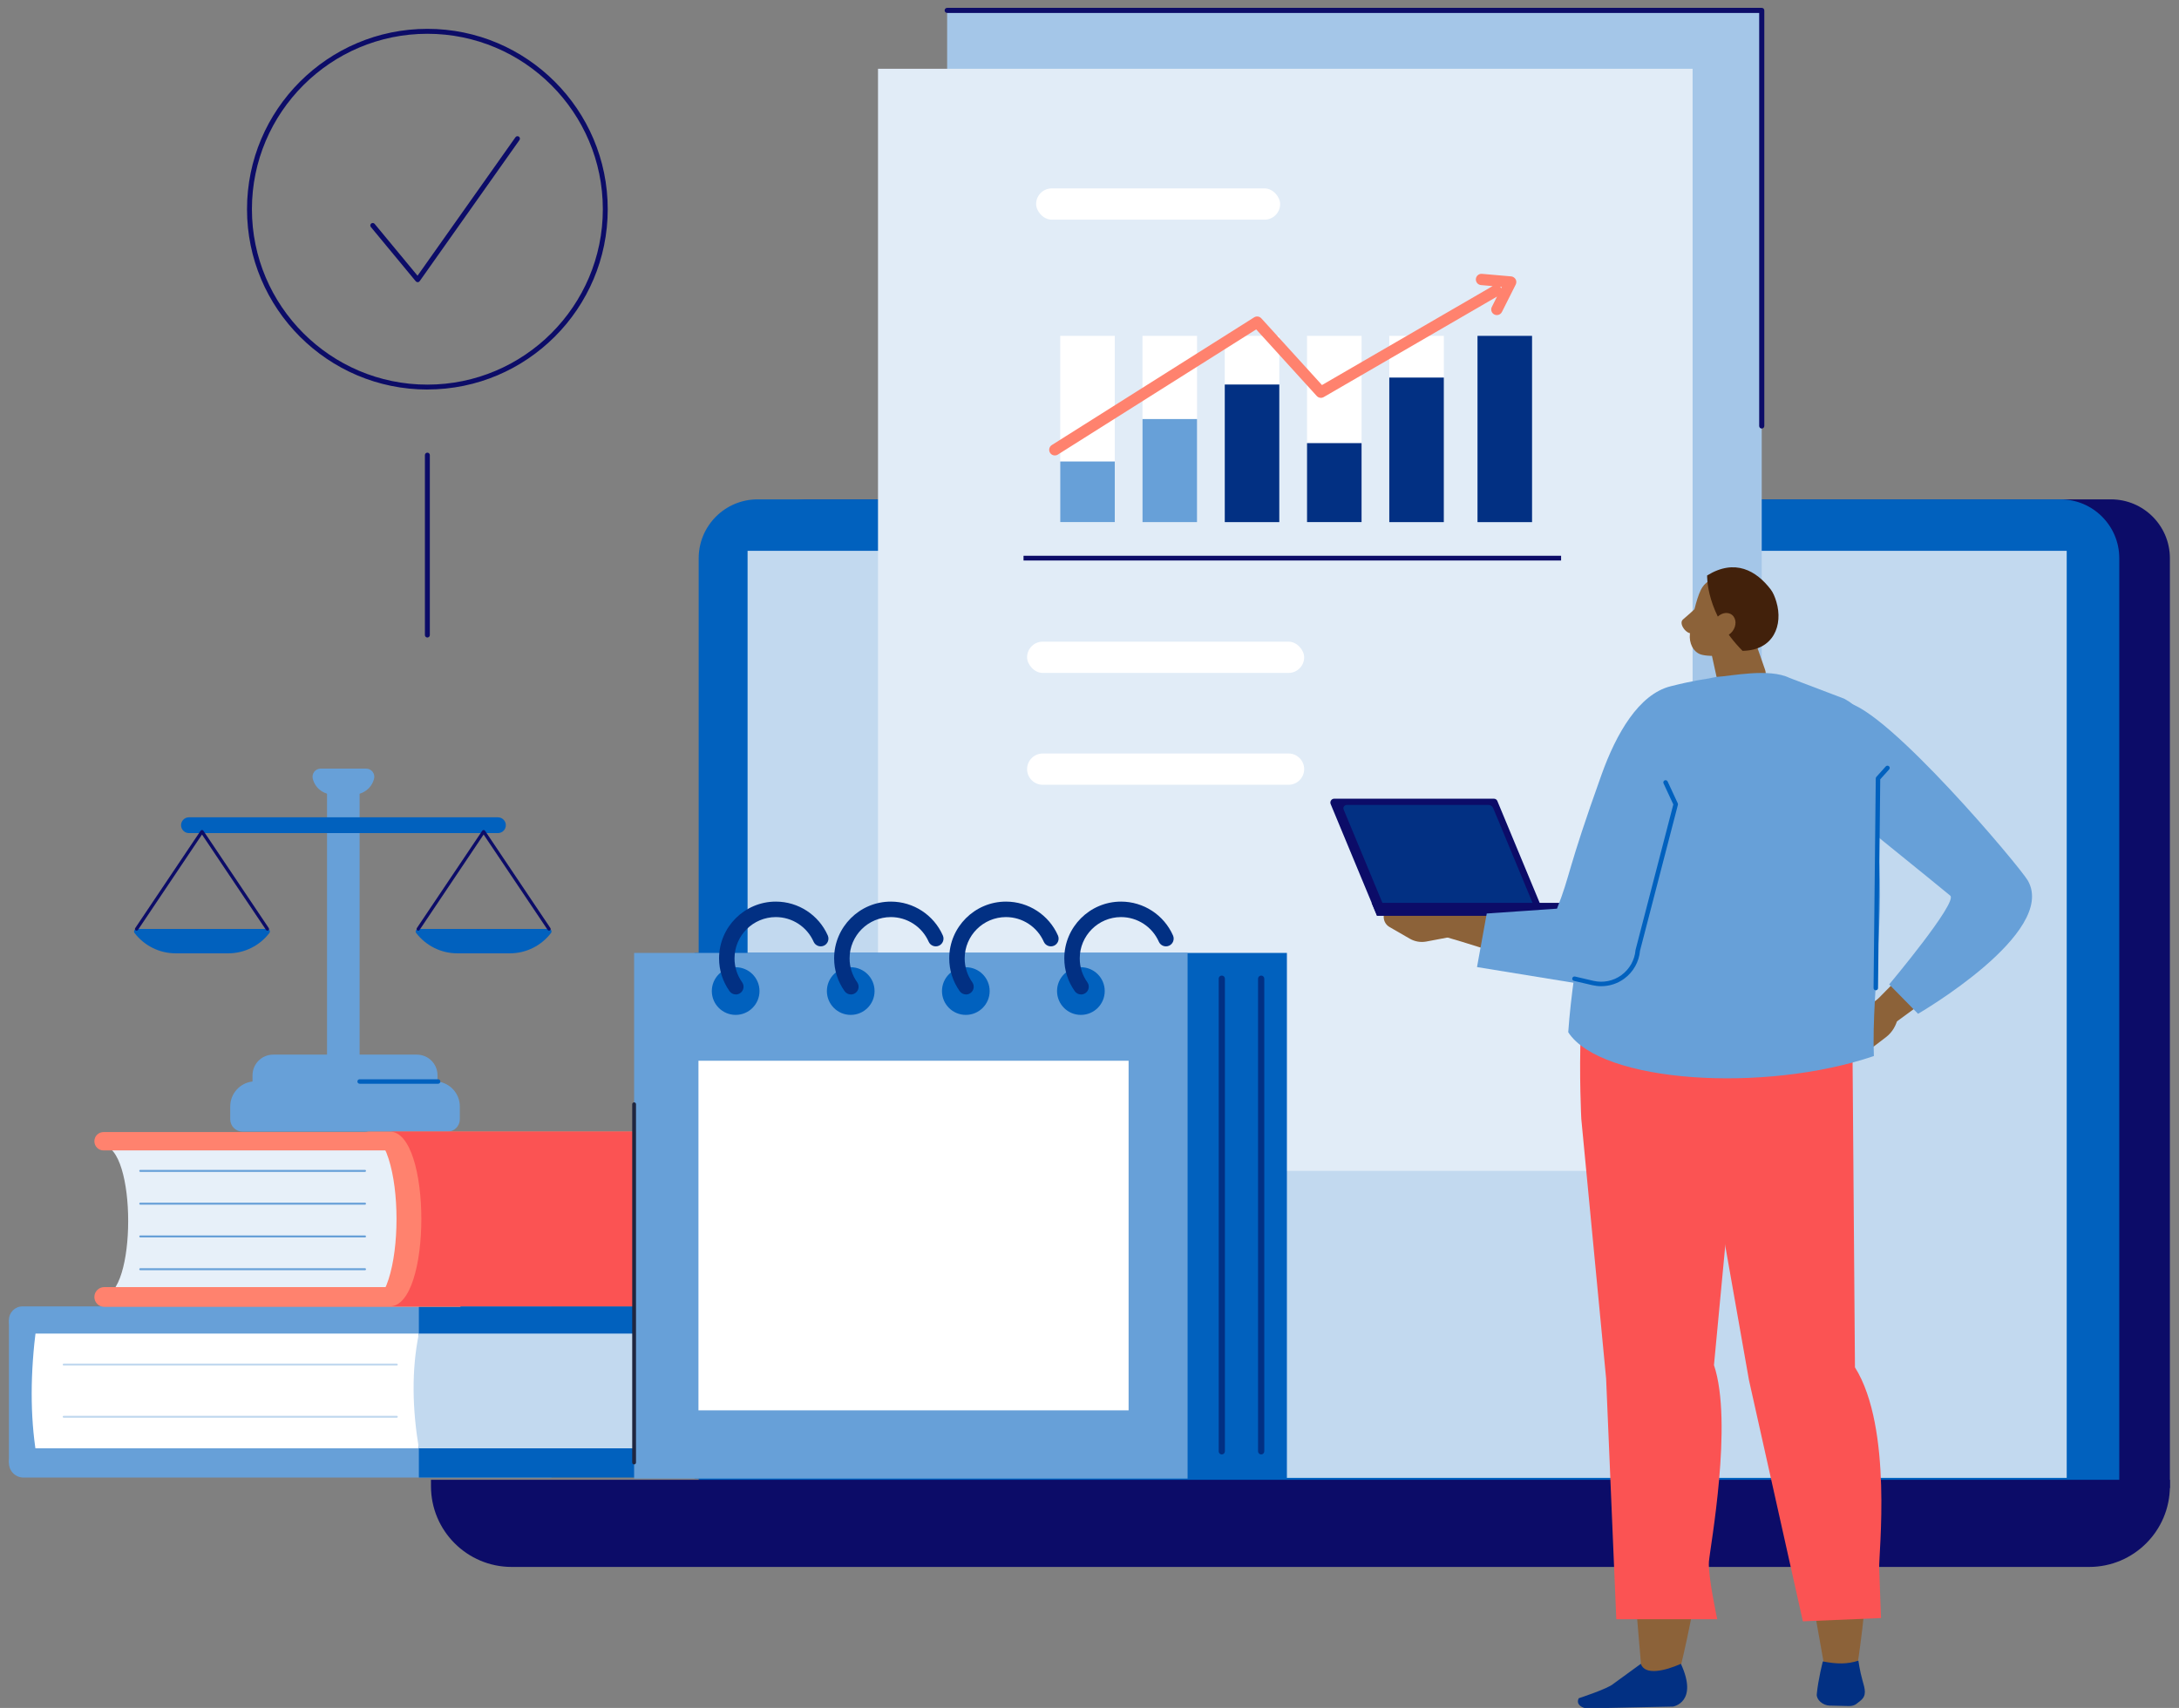 <?xml version="1.0" encoding="UTF-8"?>
<svg id="Calque_1" data-name="Calque 1" xmlns="http://www.w3.org/2000/svg" viewBox="0 0 574 450">
  <rect x="0" y="0" width="574" height="450" fill="#808080" stroke="none"/>
  <defs>
    <style>
      .cls-1, .cls-2 {
        fill: #023083;
      }

      .cls-3, .cls-4 {
        fill: #67a0d8;
      }

      .cls-5, .cls-6 {
        fill: #fb5353;
      }

      .cls-7 {
        fill: #c2d9ef;
      }

      .cls-8 {
        fill: #0161be;
      }

      .cls-6, .cls-9, .cls-2, .cls-4, .cls-10, .cls-11 {
        fill-rule: evenodd;
      }

      .cls-9 {
        fill: #42210b;
      }

      .cls-12 {
        fill: #1f2640;
      }

      .cls-13 {
        fill: #e7f0f9;
      }

      .cls-14 {
        fill: #e1ecf7;
      }

      .cls-15 {
        fill: #fff;
      }

      .cls-16 {
        fill: #ff826e;
      }

      .cls-17, .cls-11 {
        fill: #0c0c68;
      }

      .cls-18 {
        fill: #a4c6e8;
      }

      .cls-19, .cls-10 {
        fill: #8c6239;
      }
    </style>
  </defs>
  <g>
    <path class="cls-17" d="M212.89,131.57h343.2c8.56,0,15.51,6.95,15.51,15.51v245.01H197.38v-245.01c0-8.56,6.95-15.51,15.51-15.51Z"/>
    <path class="cls-8" d="M199.56,131.57h343.2c8.56,0,15.51,6.95,15.51,15.51v245.01H184.05v-245.01c0-8.56,6.95-15.51,15.51-15.51Z"/>
    <rect class="cls-7" x="196.93" y="145.13" width="347.49" height="244.25"/>
    <path class="cls-17" d="M113.53,389.89h458.07v1.7c0,11.73-9.53,21.26-21.26,21.26H134.79c-11.73,0-21.26-9.53-21.26-21.26v-1.7h0Z"/>
  </g>
  <rect class="cls-18" x="249.5" y="2.73" width="214.58" height="290.38"/>
  <rect class="cls-14" x="231.29" y="18.12" width="214.58" height="290.38"/>
  <rect class="cls-15" x="272.94" y="49.64" width="64.28" height="8.24" rx="4.12" ry="4.12"/>
  <rect class="cls-15" x="270.56" y="169.06" width="72.99" height="8.24" rx="4.12" ry="4.12"/>
  <path class="cls-15" d="M339.43,206.77h-64.75c-2.27,0-4.12-1.85-4.12-4.12h0c0-2.27,1.85-4.12,4.12-4.12h64.75c2.27,0,4.12,1.85,4.12,4.12h0c0,2.27-1.85,4.12-4.12,4.12Z"/>
  <rect class="cls-15" x="365.97" y="88.49" width="14.37" height="49.08"/>
  <rect class="cls-15" x="344.3" y="88.49" width="14.37" height="49.08"/>
  <rect class="cls-15" x="322.63" y="88.49" width="14.37" height="49.08"/>
  <rect class="cls-15" x="300.96" y="88.49" width="14.37" height="49.08"/>
  <rect class="cls-15" x="279.29" y="88.49" width="14.37" height="49.08"/>
  <rect class="cls-3" x="279.29" y="121.59" width="14.37" height="15.97"/>
  <rect class="cls-3" x="300.96" y="110.41" width="14.37" height="27.16"/>
  <rect class="cls-1" x="322.63" y="101.31" width="14.37" height="36.26"/>
  <rect class="cls-1" x="344.3" y="116.75" width="14.37" height="20.81"/>
  <rect class="cls-1" x="365.97" y="99.48" width="14.37" height="38.09"/>
  <rect class="cls-1" x="389.21" y="88.49" width="14.37" height="49.08"/>
  <rect class="cls-17" x="269.62" y="146.43" width="141.61" height="1.25"/>
  <path class="cls-16" d="M399.24,73.58c-.24-.43-.68-.71-1.17-.76l-7.68-.67c-.82-.07-1.54.53-1.61,1.35s.53,1.54,1.35,1.61l3.06.27-44.95,26.07-15.98-17.58c-.49-.53-1.28-.64-1.89-.26l-53.3,33.65c-.69.44-.9,1.35-.46,2.05.28.45.76.69,1.26.69.27,0,.55-.07.79-.23l52.25-32.98,15.95,17.54c.47.52,1.24.64,1.84.29l45.65-26.48-1.37,2.73c-.37.73-.07,1.63.66,1.99.21.11.44.16.67.16.54,0,1.07-.3,1.33-.82l3.64-7.24c.22-.44.21-.96-.03-1.39ZM395.45,75.96s-.04-.09-.06-.13c-.06-.1-.13-.19-.21-.27l.45.04-.18.36Z"/>
  <path class="cls-17" d="M464.08,112.91c-.37,0-.67-.3-.67-.67V3.41h-213.9c-.37,0-.67-.3-.67-.67s.3-.67.67-.67h214.58c.37,0,.67.3.67.67v109.5c0,.37-.3.67-.67.67Z"/>
  <g>
    <path class="cls-3" d="M115.25,284.95v-1.64c0-3.01-2.44-5.44-5.44-5.44h-37.85c-3.01,0-5.44,2.44-5.44,5.44v1.64c-3.3.37-5.87,3.17-5.87,6.58v3.37c0,1.79,1.45,3.25,3.25,3.25h53.98c1.79,0,3.25-1.45,3.25-3.25v-3.37c0-3.41-2.57-6.21-5.88-6.58Z"/>
    <rect class="cls-3" x="86.15" y="204.45" width="8.58" height="77.52"/>
    <path class="cls-3" d="M93.23,209.33h-5.53c-2.52,0-4.71-1.72-5.31-4.16h0c-.33-1.36.69-2.66,2.09-2.66h11.97c1.44,0,2.48,1.39,2.06,2.77l-.05.16c-.69,2.31-2.82,3.89-5.23,3.89Z"/>
    <path class="cls-8" d="M131.17,219.5H49.77c-1.14,0-2.08-.94-2.08-2.08h0c0-1.14.94-2.08,2.08-2.08h81.4c1.14,0,2.08.94,2.08,2.08h0c0,1.14-.94,2.08-2.08,2.08Z"/>
    <path class="cls-8" d="M35.97,244.76c-.54,0-.86.63-.53,1.06,2.53,3.3,6.49,5.36,10.85,5.36h13.82c4.35,0,8.32-2.05,10.85-5.36.33-.43.02-1.06-.53-1.06h-34.47Z"/>
    <path class="cls-17" d="M70.44,245.2c-.14,0-.28-.07-.36-.19l-16.87-25.13-16.87,25.13c-.13.2-.4.25-.6.12-.2-.13-.25-.4-.12-.6l17.23-25.66c.16-.24.56-.24.72,0l17.23,25.66c.13.2.08.47-.12.6-.07.05-.16.07-.24.07Z"/>
    <path class="cls-8" d="M110.16,244.76c-.54,0-.86.63-.53,1.06,2.53,3.3,6.49,5.36,10.85,5.36h13.82c4.35,0,8.32-2.05,10.85-5.36.33-.43.02-1.06-.53-1.06h-34.47Z"/>
    <path class="cls-17" d="M144.63,245.2c-.14,0-.28-.07-.36-.19l-16.87-25.13-16.87,25.13c-.13.2-.4.25-.6.12-.2-.13-.25-.4-.12-.6l17.23-25.66c.16-.24.56-.24.72,0l17.23,25.66c.13.2.08.47-.12.6-.07.05-.16.07-.24.07Z"/>
    <path class="cls-8" d="M115.41,285.54h-20.67c-.32,0-.59-.26-.59-.59s.26-.59.59-.59h20.67c.32,0,.59.26.59.59s-.26.59-.59.59Z"/>
    <rect class="cls-3" x="2.35" y="347.78" width="14.43" height="37.67"/>
    <path class="cls-15" d="M9.56,383.13h135.73s0-33.56,0-33.56H9.56c-1.59,12.19-1.64,23.41,0,33.56Z"/>
    <path class="cls-3" d="M5.93,351.37h139.36v-7.17H5.93c-1.98,0-3.58,1.61-3.58,3.58h0c0,1.98,1.6,3.58,3.58,3.58Z"/>
    <path class="cls-3" d="M6.2,389.3h139.09v-7.7H6.2c-2.13,0-3.85,1.72-3.85,3.85h0c0,2.13,1.72,3.85,3.85,3.85Z"/>
    <path class="cls-8" d="M110.34,344.2h160.49c5.75,0,10.41,1.42,10.41,7.17-9.61,8.86-11.22,23.03,0,30.23,0,5.75-4.66,7.7-10.41,7.7H110.34v-45.11Z"/>
    <path class="cls-7" d="M110.34,351.37h170.9c-6.69,10.67-6.32,20.71,0,30.23H110.34c-1.72-10.34-1.98-20.46,0-30.23Z"/>
    <path class="cls-7" d="M104.52,359.79H16.78c-.14,0-.26-.12-.26-.26s.12-.26.26-.26h87.74c.14,0,.26.12.26.26s-.12.26-.26.26Z"/>
    <path class="cls-7" d="M104.52,373.54H16.78c-.14,0-.26-.12-.26-.26s.12-.26.26-.26h87.74c.14,0,.26.12.26.26s-.12.26-.26.26Z"/>
    <path class="cls-13" d="M26.88,341.6h94.42s0-39.82,0-39.82H26.88c9.18,0,9.18,39.82,0,39.82Z"/>
    <path class="cls-16" d="M27.28,303.11h94.02s0-4.84,0-4.84H27.28c-1.34,0-2.42,1.08-2.42,2.42h0c0,1.34,1.08,2.42,2.42,2.42Z"/>
    <path class="cls-16" d="M27.46,344.32h93.84v-5.2H27.46c-1.44,0-2.6,1.16-2.6,2.6h0c0,1.44,1.16,2.6,2.6,2.6Z"/>
    <path class="cls-16" d="M96.15,298.15h97.59c2.09,0,2.09,46.04,0,46.04h-97.59c11.07,0,11.07-46.04,0-46.04Z"/>
    <path class="cls-5" d="M102.69,298.15h110.34c8.08,0,14.62,6.55,14.62,14.62v16.8c0,8.08-6.55,14.62-14.62,14.62h-110.34c11.07,0,11.07-46.04,0-46.04Z"/>
    <path class="cls-3" d="M96.15,308.76h-59.2c-.14,0-.26-.12-.26-.26s.12-.26.26-.26h59.2c.14,0,.26.12.26.26s-.12.26-.26.26Z"/>
    <path class="cls-3" d="M96.15,317.4h-59.2c-.14,0-.26-.12-.26-.26s.12-.26.26-.26h59.2c.14,0,.26.12.26.26s-.12.26-.26.26Z"/>
    <path class="cls-3" d="M96.15,326.03h-59.2c-.14,0-.26-.12-.26-.26s.12-.26.26-.26h59.2c.14,0,.26.12.26.26s-.12.26-.26.26Z"/>
    <path class="cls-3" d="M96.15,334.67h-59.2c-.14,0-.26-.12-.26-.26s.12-.26.26-.26h59.2c.14,0,.26.12.26.26s-.12.26-.26.26Z"/>
  </g>
  <path class="cls-17" d="M110.03,74.35c-.19,0-.38-.09-.5-.23l-11.84-14.31c-.23-.28-.19-.68.09-.91.27-.23.68-.19.91.09l11.3,13.65,25.8-36.49c.21-.29.61-.36.9-.15.29.21.36.61.15.9l-26.29,37.18c-.12.16-.3.27-.5.27,0,0-.02,0-.02,0Z"/>
  <path class="cls-17" d="M112.58,102.63c-26.2,0-47.51-21.31-47.51-47.51S86.38,7.6,112.58,7.6s47.51,21.31,47.51,47.51-21.32,47.51-47.51,47.51ZM112.58,8.9c-25.49,0-46.22,20.73-46.22,46.22s20.73,46.22,46.22,46.22,46.22-20.73,46.22-46.22-20.73-46.22-46.22-46.22Z"/>
  <g>
    <path class="cls-10" d="M449.83,167.61s1.6,7.31,2.93,13.36c.35,1.61,1.7,2.92,3.52,3.42,1.82.5,3.84.12,5.27-1.01.47-.37.93-.73,1.36-1.06,1.97-1.54,2.74-3.89,1.99-6.04-1.93-5.52-5.43-15.56-5.43-15.56l-9.63,6.89h0Z"/>
    <path class="cls-10" d="M463.06,160.24c.67-2.14-.49-4.42-2.61-5.1-2.26-.72-5.11-1.63-7.37-2.35-2.12-.68-4.06.64-5.05,2.65-1.17,2.37-2.42,7.68-2.87,11.63-.25,2.23.78,4.69,2.9,5.37,2.26.72,9.71.71,11.65-3.17,1.48-2.95,2.35-5.88,3.35-9.03h0Z"/>
    <path class="cls-9" d="M459.05,171.48c8.19-.12,10.71-6.81,8.89-12.91-.39-1.32-.88-2.47-1.49-3.26-3.79-4.96-9.42-8.21-16.75-3.69,0,0-.41,10.08,9.34,19.87h.01Z"/>
    <path class="cls-10" d="M456.38,166.32c-1.11,1.46-2.99,1.9-4.18.97-1.2-.93-1.26-2.87-.15-4.33,1.11-1.46,2.99-1.9,4.18-.97,1.2.93,1.26,2.87.15,4.33Z"/>
    <path class="cls-10" d="M447.49,159.38c-.04.11-1.65,1.72-4.16,3.84-1.24,1.05.91,3.99,2.43,3.63,1.52-.36,3.96-4.87,3.96-4.87l-2.23-2.6Z"/>
    <path class="cls-19" d="M414.76,257.86c-14.41-4.51-20.26-7.06-34.84-11.26l-.62-7.19c30.51,4.04,38.21-1.11,48.79,6.64.99,13.9-9.78,12.11-13.34,11.81Z"/>
    <path class="cls-19" d="M383.23,246.65l-7.49,1.42c-1.5.28-3.04.02-4.36-.74l-5.34-3.08c-1.86-1.07-2.08-3.68-.42-5.04h0l9.51-1.25c2.1-.28,4.37.28,6.35,1.55l3.31,2.12-1.56,5.02Z"/>
    <path class="cls-11" d="M406.98,241.27h-44.24s-12.21-29.41-12.21-29.41c-.28-.67.21-1.42.91-1.42h42.11c.38,0,.73.23.88.59l12.56,30.23Z"/>
    <path class="cls-2" d="M404.45,239.64h-39.56s-10.95-26.37-10.95-26.37c-.24-.57.22-1.19.86-1.19h37.29c.55,0,1.05.34,1.26.86l11.09,26.7Z"/>
    <path class="cls-11" d="M421.2,241.27h-58.47l-1.42-3.39h55.47c2.43,0,4.41,1.52,4.41,3.39h0Z"/>
    <path class="cls-10" d="M527.23,230.26c5.32,4.72,6.77,11.37,1.55,17.55l-29.57,21.66-5.75-5.04,20.98-21.27,12.79-12.9Z"/>
    <path class="cls-19" d="M495.88,262.43l-6.11,4.15c-1.22.83-2.07,2.03-2.4,3.39l-1.34,5.5c-.47,1.92,1.31,3.67,3.44,3.4h0l7.35-5.61c1.62-1.24,2.75-3.11,3.15-5.23l.67-3.53-4.76-2.07Z"/>
    <path class="cls-10" d="M442.34,440.64s14.74-56.71,3.64-79.44l11.08-76.07-38-2.43,13.44,158.4,9.84-.45Z"/>
    <path class="cls-2" d="M432.23,438.38l-7.21,5.25c-1.42,1.3-9.15,3.82-9.15,3.82h0c-.77,1.61.74,2.46,2.01,2.67l22.83-.48s6.76-1.09,2.08-11.26c-4.15,1.83-9.48,3.15-10.56-.01Z"/>
    <path class="cls-6" d="M474.61,246.47l-51.87-.04c-8.59,2.34-6.19,48.36-6.19,48.36l31.77,4.74c16.21.95,35.53,4.71,37.28-10.99,3.22-28.8-10.99-42.08-10.99-42.08Z"/>
    <path class="cls-6" d="M416.55,294.79l6.54,68.42,2.68,63.41h26.59s-2.48-11.51-2.19-15.16c.29-3.65,6.42-36.66,1.33-51.79l6.46-68.36-41.41,3.49Z"/>
    <path class="cls-10" d="M489.31,438.46s9.44-56.73-4.41-79.47l-7.41-61.94-21.86,1.5,24.85,139.95,8.82-.03Z"/>
    <path class="cls-6" d="M448.14,292.35l12.58,71.27,14.2,63.56,20.58-.86s-.33-9.53-.48-13.18c-.15-3.65,3.64-36.94-6.38-52.88l-.67-86.74-39.83,18.83Z"/>
    <path class="cls-4" d="M449.17,178.93l3-.58c3.9-.22,13.83-2.38,19.25.27l14.39,5.47c6.69,3.54,9.62,11.5,6.83,18.57l1.13,14.93c3.75,17.5-.84,42.76-.15,60.65-28.83,9.81-71.86,7.07-80.51-6.27,1.32-18.84,6.53-44.19,11.07-60.06,4.08-14.26,18.1-22.25,24.98-32.97Z"/>
    <path class="cls-4" d="M486.34,185.08c10.72,1.66,45.69,43.19,47.83,46.91,7.92,13.77-28.91,35.12-28.91,35.12l-7.6-7.74s18.12-21.63,16.09-23.38c-2.03-1.75-32.92-26.7-32.92-26.7l5.52-24.22Z"/>
    <path class="cls-8" d="M494.13,260.92s0,0,0,0c-.33,0-.59-.27-.59-.6l.58-55.23c0-.14.06-.28.15-.39l2.49-2.77c.22-.24.59-.26.84-.04.24.22.26.59.04.84l-2.34,2.6-.58,55c0,.33-.27.59-.59.59Z"/>
    <path class="cls-2" d="M480.18,437.74s-1.24,4.75-1.6,8.66c-.06.67.3,1.42.97,2.01.67.59,1.56.95,2.39.97,1.79.04,3.84.09,5.11.12.79.02,1.49-.19,1.99-.58.3-.24.66-.52,1.04-.83,1.74-1.38,1.2-3.05.53-5.39-.69-2.43-1.07-5.16-1.07-5.16-2.88.94-5.61.94-9.37.2Z"/>
    <path class="cls-3" d="M449.17,178.93s-3.05.36-9.11,1.89c-8.36,2.11-14.3,12.46-18.17,23.26-9.23,25.75-8.11,26.17-11.74,35.33l-18.51,1.28-2.56,14.11,41.4,6.74,18.7-82.6Z"/>
    <path class="cls-8" d="M421.79,259.84c-.78,0-1.56-.09-2.34-.27l-4.83-1.13c-.32-.08-.52-.39-.44-.71.08-.32.4-.51.71-.44l4.83,1.13c2.57.6,5.27.06,7.4-1.5s3.49-3.95,3.71-6.58c0-.03,0-.07.02-.1l9.94-38.29-2.58-5.55c-.14-.3,0-.65.29-.79.3-.13.65,0,.79.29l2.67,5.75c.06.12.07.27.04.4l-9.98,38.44c-.26,2.95-1.79,5.64-4.19,7.39-1.77,1.29-3.88,1.96-6.03,1.96Z"/>
  </g>
  <path class="cls-17" d="M112.58,167.97c-.36,0-.65-.29-.65-.65v-47.41c0-.36.29-.65.65-.65s.65.29.65.65v47.41c0,.36-.29.65-.65.65Z"/>
  <g>
    <rect class="cls-8" x="182.96" y="251.07" width="156.04" height="138.49"/>
    <rect class="cls-3" x="167.04" y="251.07" width="145.8" height="138.49"/>
    <circle class="cls-8" cx="254.42" cy="261.12" r="6.28"/>
    <path class="cls-1" d="M254.47,262.01c-.64,0-1.27-.3-1.66-.86-1.8-2.54-2.76-5.53-2.76-8.65,0-8.24,6.71-14.95,14.95-14.95,5.93,0,11.3,3.51,13.69,8.93.45,1.03-.01,2.23-1.04,2.69-1.03.45-2.23-.01-2.69-1.04-1.74-3.95-5.65-6.5-9.96-6.5-6,0-10.88,4.88-10.88,10.88,0,2.27.69,4.45,2,6.29.65.92.44,2.19-.48,2.84-.36.25-.77.38-1.18.38Z"/>
    <path class="cls-1" d="M321.85,383.21c-.45,0-.82-.36-.82-.82v-124.53c0-.45.36-.82.82-.82s.82.36.82.82v124.53c0,.45-.36.82-.82.82Z"/>
    <path class="cls-1" d="M332.22,383.21c-.45,0-.82-.36-.82-.82v-124.53c0-.45.36-.82.82-.82s.82.36.82.82v124.53c0,.45-.36.82-.82.82Z"/>
    <circle class="cls-8" cx="193.79" cy="261.12" r="6.28"/>
    <path class="cls-1" d="M193.84,262.01c-.64,0-1.27-.3-1.66-.86-1.8-2.54-2.76-5.53-2.76-8.65,0-8.24,6.71-14.95,14.95-14.95,5.93,0,11.3,3.51,13.69,8.93.45,1.03-.01,2.23-1.04,2.69-1.03.45-2.23-.01-2.69-1.04-1.74-3.95-5.65-6.5-9.96-6.5-6,0-10.88,4.88-10.88,10.88,0,2.27.69,4.45,2,6.29.65.92.44,2.19-.48,2.84-.36.25-.77.38-1.18.38Z"/>
    <circle class="cls-8" cx="224.1" cy="261.12" r="6.28"/>
    <circle class="cls-8" cx="284.73" cy="261.12" r="6.28"/>
    <path class="cls-1" d="M284.78,262.01c-.64,0-1.27-.3-1.66-.86-1.8-2.54-2.76-5.53-2.76-8.65,0-8.24,6.71-14.95,14.95-14.95,5.93,0,11.3,3.51,13.69,8.93.45,1.03-.01,2.23-1.04,2.69-1.03.45-2.23-.01-2.69-1.04-1.74-3.95-5.65-6.5-9.96-6.5-6,0-10.88,4.88-10.88,10.88,0,2.27.69,4.45,2,6.29.65.92.44,2.19-.48,2.84-.36.25-.77.38-1.18.38Z"/>
    <path class="cls-1" d="M224.15,262.01c-.64,0-1.27-.3-1.66-.86-1.8-2.54-2.76-5.53-2.76-8.65,0-8.24,6.71-14.95,14.95-14.95,5.93,0,11.3,3.51,13.69,8.93.45,1.03-.01,2.23-1.04,2.69-1.03.45-2.23-.01-2.69-1.04-1.74-3.95-5.65-6.5-9.96-6.5-6,0-10.88,4.88-10.88,10.88,0,2.27.69,4.45,2,6.29.65.92.44,2.19-.48,2.84-.36.25-.77.38-1.18.38Z"/>
    <rect class="cls-15" x="183.99" y="279.48" width="113.31" height="92.11"/>
    <path class="cls-12" d="M167.04,385.83c-.28,0-.5-.22-.5-.5v-94.39c0-.28.22-.5.5-.5s.5.22.5.5v94.39c0,.28-.22.5-.5.5Z"/>
  </g>
</svg>